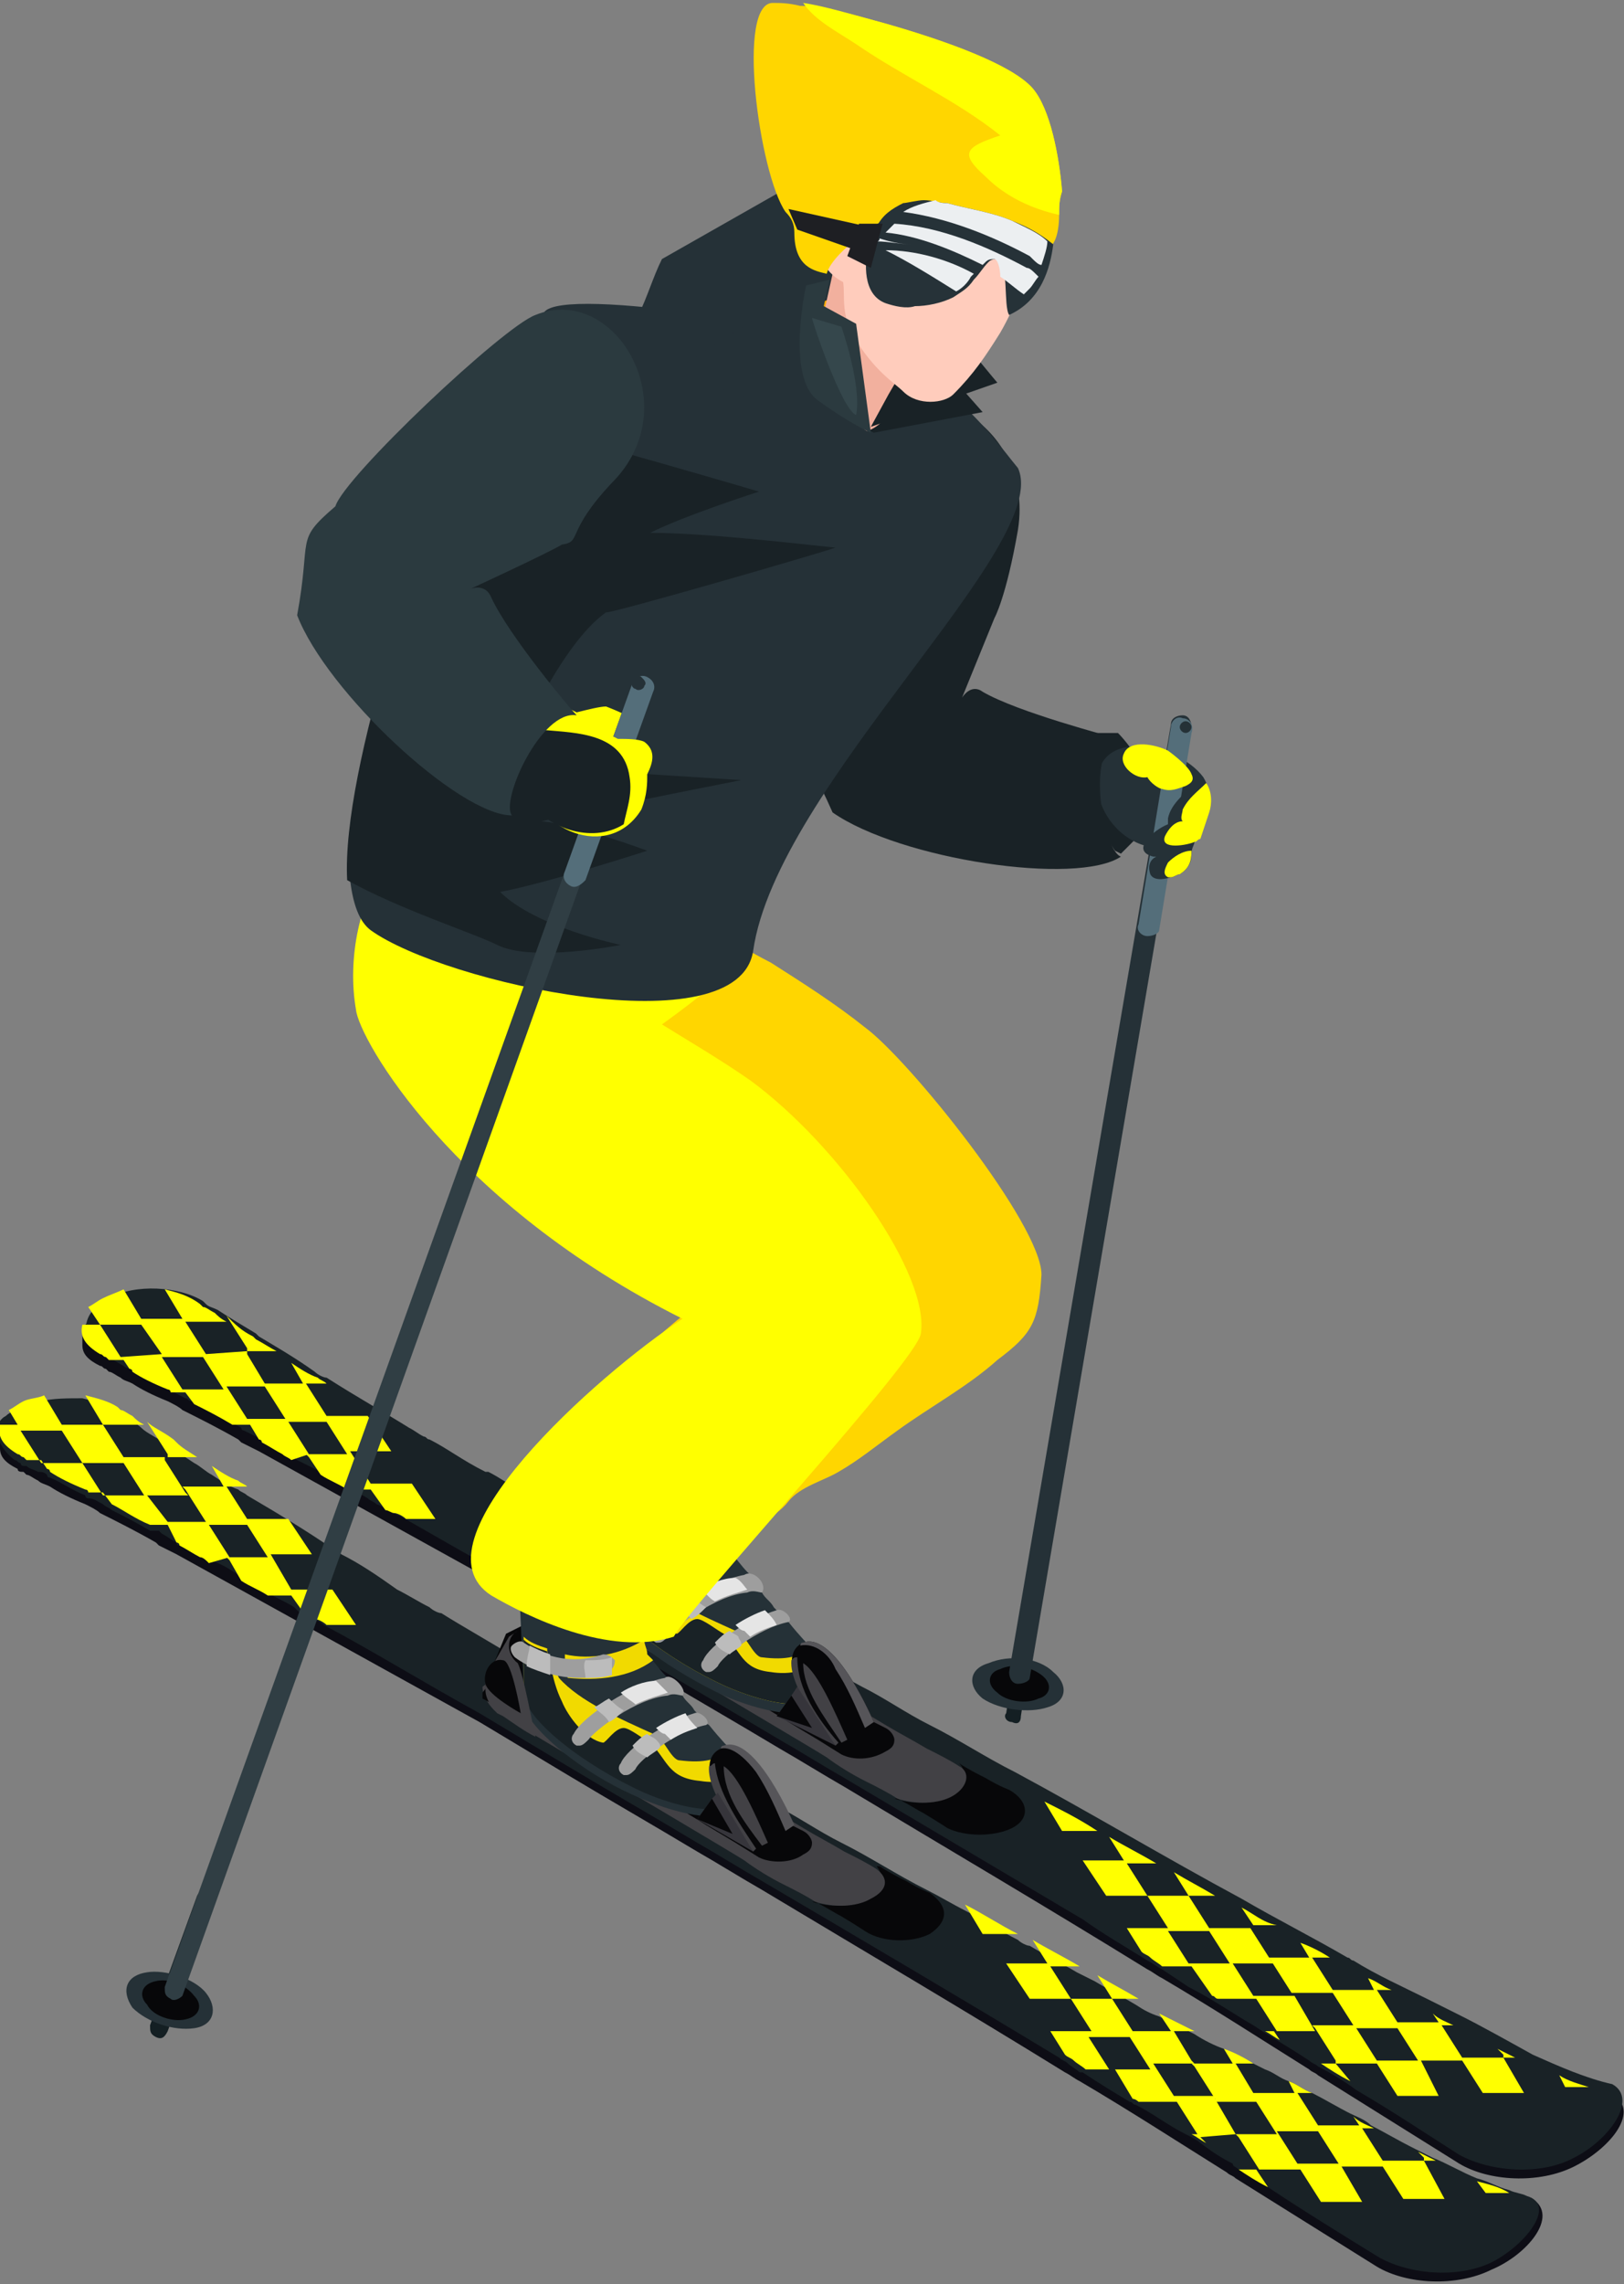 <?xml version="1.0" encoding="utf-8"?>
<!-- Generator: Adobe Illustrator 24.0.1, SVG Export Plug-In . SVG Version: 6.00 Build 0)  -->
<svg version="1.1" id="Layer_1" xmlns="http://www.w3.org/2000/svg" xmlns:xlink="http://www.w3.org/1999/xlink" x="0px" y="0px"
	 viewBox="0 0 55.2 77.6" style="enable-background:new 0 0 55.2 77.6;" xml:space="preserve">
<rect x="0" y="0" width="55.2" height="77.6" fill="#808080" stroke="none"/>
<style type="text/css">
	.st0{fill:#0D0D15;}
	.st1{fill:#F1DA00;}
	.st2{fill:#F2F2F2;}
	.st3{fill:#070709;}
	.st4{fill:#424145;}
	.st5{fill:#039BE5;}
	.st6{fill:#253137;}
	.st7{fill:#CA0101;}
	.st8{fill:#003366;}
	.st9{fill:#AA0000;}
	.st10{fill:#9E9E9E;}
	.st11{fill:#BCBCBC;}
	.st12{fill:#E5E5E5;}
	.st13{fill:#565559;}
	.st14{fill:#36353B;}
	.st15{fill:#075D99;}
	.st16{fill:#1A2428;}
	.st17{fill:#141F23;}
	.st18{fill:#546E7A;}
	.st19{fill:#474246;}
	.st20{fill:#E86934;}
	.st21{fill:#B50202;}
	.st22{fill:#DD5626;}
	.st23{fill:#F49E41;}
	.st24{fill:#F2B09E;}
	.st25{fill:#FFCCBC;}
	.st26{fill:#263238;}
	.st27{fill:#F2AF41;}
	.st28{fill:#303E44;}
	.st29{fill:#F78034;}
	.st30{fill:#1E1F23;}
	.st31{fill:#E0F7FA;}
	.st32{fill:#08181E;}
	.st33{fill:#192226;}
	.st34{fill:#830209;}
	.st35{fill:#2B3A3F;}
	.st36{fill:#CC3C2C;}
	.st37{fill:#FFAB00;}
	.st38{fill:#0F79B5;}
	.st39{fill:#E62727;}
	.st40{fill:#ECEFF1;}
	.st41{fill:#FFFF00;}
	.st42{fill:#FFD600;}
	.st43{fill:#35474C;}
	.st44{fill:#EF474E;}
	.st45{fill:#FFFDE7;}
	.st46{fill:#FF4D6A;}
	.st47{fill:#26A5BF;}
	.st48{fill:#2EBBCE;}
	.st49{fill:#D5011F;}
	.st50{fill:#C60026;}
	.st51{fill:#EF6C00;}
	.st52{fill:#FF525F;}
	.st53{fill:#B7E6E6;}
	.st54{fill:#CFE6DE;}
	.st55{fill:#212121;}
	.st56{fill:#F44056;}
	.st57{fill:#001133;}
	.st58{fill:#000C1E;}
	.st59{fill:#E64A19;}
	.st60{fill:url(#SVGID_1_);}
	.st61{fill:#001C49;}
	.st62{fill:#96BF43;}
	.st63{fill:#447534;}
	.st64{fill:#FFECB3;}
	.st65{fill:#3E2723;}
	.st66{fill:#4E342E;}
	.st67{fill:#9B076B;}
	.st68{fill:#BF399E;}
	.st69{fill:#E8E8E8;}
	.st70{fill:#008C8C;}
	.st71{fill:#AF1E7C;}
</style>
<g>
	<path class="st33" d="M38.6,25.7c-0.2-0.4-0.6-0.8-0.6-0.8l-0.8,0l-0.2,2.7l0.9,1.3l0.2,0.1l0.6-0.6L38.6,25.7z"/>
	<path class="st6" d="M37.3,26.7c0.1,1.7,2.3,3,3.5,1.3c0.4-0.6,0.4-1.1,0.1-1.6C40,25.2,37.2,24.7,37.3,26.7z"/>
	<g>
		<g>
			<path class="st17" d="M34.4,58.5c-0.2,0-0.3-0.2-0.2-0.3l0.7-4.6c0-0.2,0.2-0.3,0.3-0.2c0.2,0,0.3,0.2,0.2,0.3l-0.7,4.6
				C34.7,58.5,34.6,58.6,34.4,58.5z"/>
		</g>
		<g>
			<path class="st6" d="M35.8,56.8c0.5,0.4,0.5,1-0.2,1.2c-0.6,0.2-1.6,0.1-2.2-0.3c-0.5-0.4-0.5-1,0.2-1.2
				C34.3,56.2,35.3,56.3,35.8,56.8z"/>
			<g>
				<path class="st3" d="M35.4,56.9c0.4,0.3,0.3,0.7-0.1,0.8c-0.4,0.2-1.1,0.1-1.4-0.2c-0.4-0.3-0.3-0.7,0.1-0.8
					C34.4,56.5,35,56.6,35.4,56.9z"/>
			</g>
		</g>
		<g>
			<path class="st6" d="M34.6,57.2c-0.2,0-0.3-0.2-0.3-0.4l5.5-32.2c0-0.2,0.2-0.3,0.4-0.3c0.2,0,0.3,0.2,0.3,0.4L35,57
				C35,57.1,34.8,57.2,34.6,57.2z"/>
		</g>
		<g>
			<path class="st18" d="M39,31.8c-0.2,0-0.4-0.2-0.3-0.4l1.1-6.7c0-0.2,0.2-0.4,0.4-0.3c0.2,0,0.4,0.2,0.3,0.5l-1.1,6.7
				C39.4,31.7,39.2,31.8,39,31.8z"/>
		</g>
		<g>
			<path class="st6" d="M40.5,24.7c0,0.1-0.1,0.2-0.2,0.2c-0.1,0-0.2-0.1-0.2-0.2c0-0.1,0.1-0.2,0.2-0.2
				C40.4,24.5,40.5,24.6,40.5,24.7z"/>
		</g>
	</g>
	<path class="st41" d="M40.5,26.3c-0.1-0.3-0.8-0.8-0.8-0.8c-0.4-0.2-1.3-0.4-1.5,0.1C38,26,38.6,26.5,39,26.4
		c0.1,0.2,0.4,0.4,0.5,0.4c0.3,0.1,0.5,0,0.8-0.1C40.5,26.6,40.6,26.5,40.5,26.3z"/>
	<path class="st6" d="M40.1,29.7c-0.1,0-0.2,0.1-0.3,0.1c-0.3,0.1-0.6,0.1-0.7-0.1c-0.1-0.3,0-0.5,0.2-0.6c0,0-0.1,0-0.1,0
		c-0.8-0.2,0-0.9,0.5-1.1c0-0.1,0-0.1,0-0.2c0.1-0.5,0.6-0.9,1-1.2l0.1-0.2c0,0.1,0.1,0.1,0.1,0.2c0.2,0.3,0.2,0.7,0.1,1
		c-0.1,0.3-0.2,0.6-0.4,1c0,0.1-0.1,0.2-0.1,0.4c0,0,0,0,0,0C40.5,29.3,40.4,29.5,40.1,29.7z"/>
	<g>
		<path class="st41" d="M40.8,28.5c-0.1,0-0.1,0.1-0.2,0.1c-0.2,0.1-1.2,0.3-1-0.2c0.1-0.2,0.3-0.5,0.6-0.5c-0.1-0.1,0-0.3,0-0.4
			c0.2-0.4,0.5-0.6,0.8-0.9c0.2,0.3,0.2,0.7,0.1,1C41,27.9,40.9,28.2,40.8,28.5z"/>
		<path class="st41" d="M40.1,29.7c-0.1,0-0.2,0.1-0.3,0.1c0,0,0,0-0.1,0c-0.2-0.1-0.1-0.3,0-0.5c0.2-0.2,0.5-0.4,0.8-0.4
			C40.5,29.3,40.4,29.5,40.1,29.7z"/>
	</g>
	<path class="st33" d="M29.2,14.6c-0.7,1-1.6,7.4-1.6,7.4s-0.6,0.8-0.3,1.8c-0.4,1.8-0.1,1.3,1,3.8c2.3,1.6,8.3,2.5,9.8,1.5
		c-0.6-0.2-1.2-3.6-0.1-4c-0.3-0.1-3.4-0.9-4.6-1.6c-0.4-0.3-0.7,0.2-0.7,0.2c0,0,1.1-2.7,1.1-2.7s0.4-0.7,0.8-3
		C35.2,14.2,30.8,12.2,29.2,14.6z"/>
	<g>
		<g>
			<g>
				<path class="st0" d="M54.9,71.2c-0.2-0.2-1.3,0.1-1.5,0c-1.2-0.6-2.7-1.4-3.8-2c-1.2-0.7-2.5-1.3-3.7-2
					c-3.9-2.1-7.7-4.2-11.5-6.4c-1-0.5-1.9-1.1-2.9-1.6c-0.7-0.4-1.5-0.8-2.3-1.3c-1.5-0.9-3-1.7-4.5-2.5c-1.5-0.8-2.9-1.7-4.3-2.5
					c-1.4-0.8-2.7-1.6-4-2.3c-2.2-1.3-3.2-1.9-5.4-3.3c-0.9-0.5-1.6-1-2.3-1.4c0,0-0.1-0.1-0.1-0.1c-0.6-0.4-1-0.6-1.3-0.8
					c-0.2-0.1-0.3-0.2-0.4-0.2c-0.1-0.1-0.1-0.1-0.1-0.1c-0.8-0.5-2.3-0.6-3.2-0.1c-0.5,0.2-0.6,0.3-0.8,0.5c0,0.1,0,0.5,0,0.6
					c0,0.3,0.2,0.5,0.6,0.7c0.1,0,0.1,0.1,0.2,0.1c0,0,0,0,0.1,0.1c0.1,0,0.2,0.1,0.4,0.2c0.1,0.1,0.2,0.1,0.4,0.2
					c0.3,0.2,0.7,0.4,1.2,0.6c0.2,0.1,0.4,0.2,0.5,0.3c0.6,0.3,1.2,0.6,1.9,1c0,0,0.1,0.1,0.1,0.1c0.2,0.1,0.4,0.2,0.6,0.3
					c3.8,2.1,6.5,3.6,10.3,5.7c1,0.6,2,1.2,3,1.8c1.5,0.9,2.9,1.7,4.4,2.6c0.7,0.4,1.5,0.9,2.2,1.3c3.5,2.1,6.9,4.1,10.3,6.2
					c0.2,0.1,0.3,0.2,0.5,0.3c1.7,1,3.4,2.1,5,3.1c0.1,0.1,0.2,0.1,0.3,0.2c1.6,1,3.2,2,4.8,3c1,0.6,2.7,0.7,3.9,0.1
					C54.7,73,55.7,71.8,54.9,71.2z"/>
			</g>
			<g>
				<path class="st33" d="M53.5,73.3c-1.1,0.6-2.8,0.5-3.9-0.1c-1.1-0.7-2.3-1.5-3.5-2.2c-0.4-0.3-0.9-0.6-1.3-0.8
					c-0.1-0.1-0.2-0.1-0.3-0.2c-0.6-0.4-1.3-0.8-1.9-1.2c-0.7-0.4-1.4-0.9-2.2-1.3c-0.3-0.2-0.6-0.4-0.9-0.6
					c-0.2-0.1-0.3-0.2-0.5-0.3c-0.8-0.5-1.5-0.9-2.2-1.4c-2.7-1.6-5.4-3.2-8.1-4.8c-0.7-0.4-1.5-0.9-2.2-1.3
					c-1.5-0.9-2.9-1.7-4.4-2.6c-1-0.6-2-1.2-3-1.8c-1.2-0.7-2.3-1.4-3.4-2c-0.7-0.4-1.4-0.8-2.1-1.2c-0.3-0.1-0.5-0.3-0.8-0.4h0
					c-0.1-0.1-0.2-0.1-0.3-0.2c-0.5-0.3-1.1-0.6-1.6-0.9c-0.4-0.2-0.8-0.4-1.2-0.6c0,0-0.1,0-0.1-0.1c-0.2-0.1-0.5-0.3-0.7-0.4
					c-0.2-0.1-0.4-0.2-0.6-0.3c0,0-0.1,0-0.1-0.1c-0.6-0.3-1.2-0.7-1.7-0.9c-0.1,0-0.1-0.1-0.2-0.1c-0.2-0.1-0.4-0.2-0.5-0.3
					c-0.5-0.2-0.9-0.5-1.2-0.6c-0.1-0.1-0.3-0.1-0.4-0.2c-0.2-0.1-0.3-0.2-0.4-0.2c-0.1-0.1-0.1-0.1-0.1-0.1c-0.1,0-0.1-0.1-0.2-0.1
					c-0.8-0.5-0.8-1.4,0.2-1.9c0.9-0.5,2.4-0.4,3.2,0.1c0,0,0,0,0.1,0.1c0.1,0.1,0.2,0.1,0.4,0.2c0.3,0.2,0.8,0.5,1.3,0.8
					c0,0,0.1,0.1,0.1,0.1c0.5,0.3,1.2,0.7,1.9,1.2c0.1,0.1,0.3,0.2,0.4,0.2c1.1,0.7,2,1.2,2.8,1.7c0.2,0.1,0.3,0.2,0.5,0.3
					c0.1,0,0.1,0.1,0.2,0.1c0,0,0,0,0,0c0.6,0.3,1.1,0.7,1.9,1.1c0,0,0,0,0.1,0c0.4,0.2,0.8,0.5,1.2,0.7c0.1,0,0.2,0.1,0.2,0.1
					c0.6,0.4,1.2,0.7,1.9,1.1c0.2,0.1,0.4,0.3,0.6,0.4c1.4,0.8,2.8,1.6,4.3,2.5c1.5,0.8,3,1.7,4.5,2.5c0.8,0.4,1.5,0.9,2.3,1.3
					c1,0.5,1.9,1.1,2.9,1.6c2.6,1.4,5.1,2.9,7.7,4.3c1.2,0.7,2.4,1.3,3.6,2c0.1,0,0.1,0.1,0.2,0.1c0.8,0.5,1.7,0.9,2.5,1.3
					c0.4,0.2,0.8,0.4,1.2,0.6c0.6,0.3,1.5,0.8,2.4,1.3c0.9,0.4,1.8,0.8,2.7,1C55.7,71.3,54.7,72.7,53.5,73.3z"/>
			</g>
			<path class="st3" d="M34.4,62.1c-0.6,0.3-1.6,0.3-2.2,0c0,0-0.3-0.2-0.8-0.5c-0.2-0.1-0.5-0.3-0.9-0.5c0,0-0.1,0-0.1,0
				c0.6,0.2,1.4,0.2,1.9-0.1c0.5-0.3,0.6-0.8,0.3-1.1c0,0,0,0,0,0c0.3,0.2,0.7,0.4,0.9,0.5c0.5,0.3,0.8,0.4,0.8,0.4c0,0,0,0,0,0
				C35,61.2,35,61.8,34.4,62.1z"/>
			<path class="st4" d="M32.4,61c-0.5,0.3-1.3,0.3-1.9,0.1c-0.3-0.2-0.7-0.4-1.1-0.6c-0.4-0.2-0.9-0.5-1.3-0.8
				c-0.3-0.2-4.2-2.5-7.2-4.3c-0.4-0.2-0.8-0.5-1.1-0.7l-0.2-0.1c-0.2-0.2-0.4-0.5-0.4-0.8c0.4-0.3,0.7-0.5,1.1-0.8
				c0,0,0.1-0.1,0.1-0.1c0,0,0.1,0,0.1,0.1c0.5,0.3,1,0.6,1.5,0.9c0.5,0.3,1.1,0.6,1.6,0.9c0.6,0.3,1.1,0.6,1.7,1
				c0.6,0.3,1.1,0.6,1.7,1c0.6,0.3,1.1,0.6,1.6,0.9c0.5,0.3,1,0.6,1.5,0.9c0.5,0.3,0.9,0.5,1.4,0.8c0.4,0.2,0.8,0.4,1.1,0.6
				C33,60.2,32.9,60.7,32.4,61z"/>
			<path class="st3" d="M19.9,52l-0.7,1.7c0,0,0,0.1,0,0.1l0.8-0.7l1.1-1.7C21.2,51.3,19.9,52,19.9,52z"/>
			<path class="st3" d="M20.7,53.4c-0.1-0.1-0.1-1.2-0.2-1.2l-1.3,1.7c0,0.1,0,0.1,0,0.2c0.2,0.1,0.5,0.3,0.8,0.4l1.2-0.7
				C21.1,53.6,20.9,53.5,20.7,53.4z"/>
			<path class="st3" d="M27,58.6l-0.1-0.1l-1.6-0.9l-1.7-1l-1.7-1l-1.6-0.9c0,0,0,0,0,0l1.2-0.7c0,0,0,0,0,0l1.6,0.9l1.7,1l1.7,1
				l1.6,0.9l0.1,0.1L27,58.6z"/>
			<path class="st3" d="M28.6,59.6C28.6,59.6,28.5,59.6,28.6,59.6l-0.8-0.5l-1-0.6c-0.3-0.2-0.5-0.3-0.8-0.5l1.4-0.8
				c0.3,0.2,0.6,0.3,0.9,0.5l1,0.6l0.8,0.4c0,0,0,0,0,0c0,0,0,0,0,0c0.2,0.1,0.3,0.3,0.3,0.4c0,0.2-0.1,0.3-0.3,0.4
				C29.6,59.8,29,59.8,28.6,59.6z"/>
			<path class="st6" d="M24.6,57.6c2.1,0.9,3.8,0.8,3.6-0.3c0-0.2-0.3-0.6-0.5-0.9c-0.1-0.1-0.1-0.1-0.2-0.2h0
				c-0.2-0.2-0.4-0.4-0.6-0.5c0,0,0,0,0,0c-0.8-0.6-1.6-1-2.5-0.7c-1.5,0.6-3.3-2.4-3.8-1.3c0,0-0.1,0.7,0.1,1
				C21.2,55.6,22.9,56.8,24.6,57.6z"/>
			<path class="st6" d="M24.7,57.3c-2.1-0.9-4.2-2.6-4.1-3.4c0,0,0,0,0,0c0,0,0,0,0,0c0-0.2-0.2-4.4-0.2-4.5c0,0,2.2-0.4,4-0.7
				c0.2,1,0,2.6,0.4,4c0.2,0.2,0.4,0.5,0.6,0.7c0.2,0.2,0.4,0.4,0.5,0.7c0.1,0.2,0.3,0.3,0.4,0.5c0.2,0.2,0.3,0.4,0.5,0.5
				c0.4,0.5,0.7,0.8,0.8,0.9v0c0.1,0,0.1,0.1,0.2,0.2c0.2,0.3,0.5,0.7,0.5,0.9C28.4,58.1,26.8,58.2,24.7,57.3z"/>
			<path class="st1" d="M22.4,53.3c0.1,0.1,0.2,0.2,0.3,0.3c0.8,0,1.6-0.2,2.2-0.6c-0.1-0.1-0.1-0.1-0.2-0.2c0-0.2-0.1-0.3-0.1-0.5
				c-0.8,0.4-1.7,0.6-2.6,0.5C22.1,52.9,22.2,53.1,22.4,53.3z"/>
			<path class="st1" d="M24.7,57.3c-2-0.9-4.1-2.5-4.1-3.4c0,0,0,0,0-0.1c0,0,0,0,0,0c0,0,0,0,0,0c0,0,0-0.3,0-0.6
				c0-0.3,0-0.7,0-1.1c0.2,0.2,0.5,0.3,0.8,0.4c0,0.1,0,0.2,0.1,0.4c0.1,0.2,0.2,0.4,0.3,0.6c0.7,0.8,2.1,1.4,3.2,1.9
				c0.3,0,0.6,0.9,0.9,0.9c0.8,0.1,1.3,0,1.8-0.4c0,0,0,0,0,0v0c0.1,0,0.1,0.1,0.2,0.2c0.1,0.1,0.1,0.2,0.2,0.2
				c0.2,0.2,0.3,0.5,0.3,0.6C28.4,58.1,26.8,58.2,24.7,57.3z"/>
			<path class="st33" d="M24.7,57.3c-2-0.9-4.1-2.5-4.1-3.4c0,0,0,0,0-0.1c0,0,0,0,0,0c0,0,0,0,0,0c0,0-0.1-0.3-0.1-0.6
				c0-0.3,0-0.8,0-1.2c0.2,0.2,0.6,0.3,0.8,0.4c0,0.1,0,0.3,0,0.4c0.1,0.5,0.2,0.9,0.3,1.3c0.2,0.5,0.8,1.3,1.4,1.4
				c0.1,0,0.4-0.5,0.7-0.5c0.2,0,0.7,0.4,0.9,0.5c0.6,0.6,0.6,1.2,1.6,1.3c0.6,0.1,1.4,0,1.6-0.6c0.2,0.2,0.3,0.5,0.3,0.6
				C28.4,58.1,26.8,58.2,24.7,57.3z"/>
			<g>
				<path class="st10" d="M25.9,54.1c-0.1,0-0.3-0.1-0.5,0c-1.1,0.1-2.5,1.2-2.7,1.5c-0.1,0.1-0.2,0.2-0.3,0.2c0,0-0.1,0-0.1,0
					c-0.2-0.1-0.2-0.3-0.1-0.4c0.3-0.6,2-1.7,3.1-1.9C25.6,53.3,26.1,53.8,25.9,54.1z"/>
			</g>
			<g>
				<path class="st11" d="M23.5,55c0.2-0.1,0.3-0.2,0.5-0.4c-0.2-0.1-0.4-0.3-0.5-0.4c-0.2,0.1-0.3,0.2-0.5,0.3
					C23.2,54.6,23.3,54.8,23.5,55z"/>
				<path class="st12" d="M25,53.6C25,53.6,25,53.5,25,53.6c-0.4,0-0.9,0.2-1.2,0.4c0.2,0.1,0.3,0.3,0.5,0.4
					c0.4-0.2,0.8-0.3,1.1-0.4c0,0,0,0,0,0C25.3,53.9,25.2,53.7,25,53.6z"/>
			</g>
			<g>
				<path class="st10" d="M26.8,55.1c-1,0.2-2.3,1.2-2.4,1.5c-0.1,0.1-0.2,0.2-0.3,0.2c0,0-0.1,0-0.1,0c-0.2-0.1-0.2-0.3-0.1-0.4
					c0.2-0.5,1.5-1.4,2.5-1.7C26.6,54.6,27,55,26.8,55.1z"/>
			</g>
			<g>
				<path class="st12" d="M26,54.7c-0.3,0.1-0.7,0.3-1,0.5c0.1,0.1,0.2,0.2,0.3,0.2c0.1,0.1,0.1,0.1,0.2,0.2
					c0.3-0.2,0.6-0.3,0.9-0.4C26.3,55,26.2,54.9,26,54.7z"/>
				<path class="st11" d="M25.1,55.6c-0.1-0.1-0.2-0.1-0.3-0.2c-0.2,0.1-0.3,0.2-0.5,0.4c0.1,0.2,0.3,0.3,0.5,0.4
					c0.1-0.1,0.3-0.2,0.4-0.3C25.2,55.7,25.1,55.7,25.1,55.6z"/>
			</g>
			<path class="st3" d="M28.4,59.3l1.3-0.8c0,0-1.3-3.1-2.4-2.7C26,56.4,28.4,59.3,28.4,59.3z"/>
			<path class="st13" d="M28.4,56.7c0.4,0.6,0.7,1.3,1,2l0.3-0.2c0,0-1.3-3.1-2.4-2.7c-0.1,0-0.1,0.1-0.1,0.1
				C27.7,55.8,28.2,56.2,28.4,56.7z"/>
			<path class="st4" d="M27.1,56.3c-0.1,0-0.1,0-0.2,0.1c0,0,0,0,0,0c-0.1,1,1.5,2.9,1.5,2.9l0.1-0.1C27.8,58.4,27.1,57.4,27.1,56.3
				z"/>
			<path class="st4" d="M28.6,59.2l0.2-0.1c-0.4-0.9-1-2.3-1.5-2.6C27.3,57.4,28,58.3,28.6,59.2z"/>
			<polygon class="st14" points="28.4,59.3 26.4,58.3 26.4,58.3 26.9,57.6 27.1,57.3 			"/>
			<polygon class="st3" points="27.6,58.7 26.4,58.3 26.9,57.6 			"/>
			<path class="st4" d="M20.9,55.4c-0.4-0.2-0.8-0.5-1.1-0.7l-0.2-0.1c-0.2-0.2-0.4-0.5-0.4-0.8c0-0.1,0-0.3,0-0.4l0.8-1.4l0.3-0.2
				c-0.4,0.2-0.4,0.8,0,1.1c0,0,0,0,0,0C20.5,53.4,20.9,55.1,20.9,55.4z"/>
			<path class="st3" d="M20.5,54.7c0,0-1.1-0.6-1.2-1c-0.1-0.4,0.2-0.9,0.6-0.8C20.2,52.9,20.5,54.7,20.5,54.7z"/>
		</g>
		<g>
			<path class="st10" d="M23.6,53.3c-0.1,0-0.3-0.1-0.3-0.2c0-0.2,0.1-0.3,0.2-0.4c0.6-0.1,0.8-0.3,1-0.3c0,0,0.1,0,0.1,0
				c0.2-0.1,0.2,0,0.3,0.2c0.1,0.2,0.1,0.3,0,0.4l0,0C24.7,53,24.4,53.2,23.6,53.3C23.7,53.3,23.7,53.3,23.6,53.3z"/>
		</g>
		<g>
			<path class="st11" d="M24.6,52.3C24.6,52.4,24.6,52.4,24.6,52.3c-0.2,0.1-0.4,0.2-0.9,0.3c0,0.2,0.1,0.4,0.1,0.6
				c0.4-0.1,0.7-0.2,0.9-0.3C24.7,52.8,24.6,52.6,24.6,52.3z"/>
		</g>
	</g>
	<g>
		<g>
			<path class="st0" d="M52.1,74.7c-0.2-0.2-1.3,0.1-1.5,0c-1.2-0.6-2.7-1.4-3.8-2c-1.2-0.7-2.5-1.3-3.7-2
				c-3.9-2.1-7.7-4.2-11.5-6.4c-1-0.5-1.9-1.1-2.9-1.6c-0.8-0.4-1.5-0.8-2.3-1.3c-1.5-0.8-3-1.7-4.5-2.5c-1.5-0.8-2.9-1.7-4.3-2.5
				c-1.4-0.8-2.7-1.6-4-2.3c-2.2-1.3-3.2-1.9-5.4-3.3c-0.9-0.5-1.6-1-2.3-1.4c0,0-0.1-0.1-0.1-0.1c-0.6-0.4-1-0.6-1.3-0.8
				c-0.2-0.1-0.3-0.2-0.4-0.2C4,48.2,4,48.2,4,48.2c-0.8-0.5-2.3-0.6-3.2-0.1c-0.5,0.2-0.6,0.3-0.8,0.5c0,0.1,0,0.5,0,0.6
				c0,0.3,0.2,0.5,0.6,0.7C0.6,50,0.7,50,0.8,50c0,0,0,0,0.1,0.1c0.1,0,0.2,0.1,0.4,0.2c0.1,0.1,0.2,0.1,0.4,0.2
				c0.3,0.2,0.7,0.4,1.2,0.6c0.2,0.1,0.4,0.2,0.5,0.3c0.6,0.3,1.2,0.6,1.9,1c0,0,0.1,0.1,0.1,0.1c0.2,0.1,0.4,0.2,0.6,0.3
				c3.8,2.1,6.5,3.6,10.3,5.7c1,0.6,2,1.2,3,1.8c1.5,0.9,2.9,1.7,4.4,2.6c0.7,0.4,1.5,0.9,2.2,1.3c3.5,2.1,6.9,4.1,10.3,6.2
				c0.2,0.1,0.3,0.2,0.5,0.3c1.7,1,3.4,2.1,5,3.1c0.1,0.1,0.2,0.1,0.3,0.2c1.6,1,3.2,2,4.8,3c1,0.6,2.7,0.7,3.9,0.1
				C51.9,76.6,53,75.3,52.1,74.7z"/>
		</g>
		<g>
			<path class="st33" d="M50.8,76.8c-1.1,0.6-2.8,0.5-3.9-0.1c-1.3-0.8-2.6-1.6-3.8-2.4c-0.3-0.2-0.6-0.4-1-0.6c0,0,0,0,0,0
				c-0.1-0.1-0.2-0.1-0.2-0.2c-0.4-0.2-0.7-0.4-1.1-0.7c-0.1-0.1-0.3-0.2-0.5-0.3c-0.6-0.3-1.1-0.7-1.7-1c-0.1,0-0.1-0.1-0.2-0.1
				c-0.5-0.3-1-0.6-1.6-1c0,0,0,0-0.1,0c-0.1-0.1-0.3-0.2-0.4-0.3C36.2,70,36.1,70,36,69.9c-3.3-2-6.7-4-10.1-6
				c-0.7-0.4-1.5-0.9-2.2-1.3c-1.5-0.9-2.9-1.7-4.4-2.6c-1-0.6-2-1.2-3-1.8c-2-1.1-3.6-2.1-5.3-3c-0.1-0.1-0.3-0.2-0.4-0.2
				c-0.1,0-0.2-0.1-0.3-0.1L10,54.6h0c-0.3-0.2-0.6-0.3-0.9-0.5c-0.3-0.2-0.6-0.3-0.9-0.5c0,0-0.1,0-0.1-0.1c-0.3-0.2-0.6-0.4-1-0.5
				C7,53,6.9,52.9,6.8,52.9c-0.2-0.1-0.5-0.3-0.7-0.4c0,0-0.1,0-0.1-0.1c-0.2-0.1-0.3-0.2-0.5-0.3c0,0-0.1-0.1-0.1-0.1
				C5.3,52,5.2,52,5.1,52c-0.5-0.3-0.9-0.5-1.3-0.7c-0.1-0.1-0.2-0.1-0.3-0.2C3.3,51,3.2,50.9,3,50.9c0,0-0.1,0-0.1-0.1
				c-0.5-0.2-0.9-0.5-1.2-0.6c0,0-0.1,0-0.1-0.1C1.5,50,1.4,50,1.3,50c-0.2-0.1-0.3-0.1-0.4-0.2c0,0,0,0-0.1,0
				c-0.1,0-0.1-0.1-0.1-0.1c-0.1,0-0.1-0.1-0.2-0.1c-0.4-0.3-0.6-0.7-0.6-1c0-0.2,0.1-0.4,0.3-0.5c0.1-0.1,0.3-0.2,0.5-0.3
				c0.2-0.1,0.4-0.2,0.7-0.2c0.4-0.1,0.9-0.1,1.4-0.1c0.4,0.1,0.8,0.2,1.1,0.4c0,0,0,0,0.1,0.1c0.1,0.1,0.2,0.1,0.4,0.2
				c0.1,0.1,0.3,0.2,0.4,0.3h0l0,0c0.2,0.2,0.5,0.3,0.9,0.6c0,0,0.1,0.1,0.1,0.1c0.2,0.1,0.5,0.3,0.8,0.5c0.2,0.1,0.4,0.3,0.6,0.4
				c0.3,0.2,0.6,0.4,0.9,0.5c0.1,0.1,0.2,0.1,0.3,0.2c1.2,0.7,2,1.2,2.9,1.8c0.1,0.1,0.2,0.1,0.3,0.2c0,0,0,0,0,0
				c0.6,0.3,1.2,0.7,1.9,1.2c0.4,0.2,0.7,0.4,1.1,0.6c0.1,0.1,0.3,0.2,0.4,0.2c0.8,0.5,1.7,1,2.5,1.5c1.4,0.8,2.8,1.6,4.3,2.5
				c1.5,0.8,3,1.7,4.5,2.5c0.8,0.4,1.5,0.9,2.3,1.3c1,0.5,1.9,1.1,2.9,1.6c0.4,0.2,0.9,0.5,1.3,0.7c0.6,0.3,1.2,0.7,1.8,1
				c0.1,0.1,0.3,0.2,0.4,0.2c0.5,0.3,1.1,0.6,1.6,0.9c0.2,0.1,0.4,0.2,0.6,0.3c0.5,0.3,0.9,0.5,1.4,0.8c0.3,0.2,0.5,0.3,0.8,0.4
				c0.4,0.2,0.8,0.4,1.2,0.6c0.3,0.2,0.7,0.4,1,0.5c0.3,0.2,0.7,0.4,1,0.5l0.4,0.2c0.3,0.1,0.5,0.3,0.8,0.4c0.3,0.1,0.5,0.3,0.8,0.4
				c0.4,0.2,0.9,0.5,1.3,0.7c0.2,0.1,0.5,0.2,0.7,0.4l0,0c0.4,0.2,0.9,0.5,1.5,0.8c0.2,0.1,0.4,0.2,0.6,0.3c0.5,0.2,1,0.5,1.5,0.7
				c0.4,0.1,0.7,0.3,1.1,0.4c0.2,0.1,0.4,0.1,0.6,0.2C52.9,74.9,51.9,76.2,50.8,76.8z"/>
		</g>
		<path class="st3" d="M31.6,65.7C31,66,30,66,29.4,65.6c0,0-0.3-0.2-0.8-0.5c-0.2-0.1-0.5-0.3-0.9-0.5c0,0,0,0-0.1,0
			c0.6,0.2,1.4,0.2,1.9-0.1c0.5-0.3,0.6-0.7,0.3-1.1c0,0,0,0,0.1,0c0.3,0.2,0.7,0.4,0.9,0.5c0.5,0.3,0.8,0.4,0.8,0.4c0,0,0,0,0,0
			C32.3,64.8,32.2,65.3,31.6,65.7z"/>
		<path class="st4" d="M29.6,64.5c-0.5,0.3-1.3,0.3-1.9,0.1c-0.3-0.2-0.7-0.4-1.1-0.6c-0.4-0.2-0.9-0.5-1.3-0.8
			c-0.3-0.2-4.2-2.5-7.2-4.3c-0.4-0.2-0.8-0.5-1.1-0.7l-0.2-0.1c-0.2-0.2-0.4-0.5-0.4-0.8c0.4-0.3,0.7-0.5,1.1-0.8
			c0,0,0.1-0.1,0.1-0.1c0,0,0.1,0,0.1,0.1c0.5,0.3,1,0.6,1.5,0.9c0.5,0.3,1.1,0.6,1.6,0.9c0.6,0.3,1.1,0.6,1.7,1
			c0.6,0.3,1.1,0.6,1.7,1c0.6,0.3,1.1,0.6,1.6,0.9c0.5,0.3,1,0.6,1.5,0.9c0.5,0.3,0.9,0.5,1.4,0.8c0.4,0.2,0.8,0.4,1.1,0.6
			C30.2,63.8,30.2,64.2,29.6,64.5z"/>
		<path class="st3" d="M17.2,55.5l-0.7,1.7c0,0,0,0.1,0,0.1l0.8-0.7l1.1-1.7C18.4,54.9,17.2,55.5,17.2,55.5z"/>
		<path class="st3" d="M17.9,57c-0.1-0.1-0.1-1.2-0.2-1.2l-1.3,1.7c0,0.1,0,0.1,0,0.2c0.2,0.1,0.5,0.3,0.8,0.4l1.2-0.7
			C18.3,57.2,18.1,57.1,17.9,57z"/>
		<path class="st3" d="M24.3,62.1L24.2,62l-1.6-0.9l-1.7-1l-1.7-1l-1.6-0.9c0,0,0,0,0,0l1.2-0.7c0,0,0,0,0,0l1.6,0.9l1.7,1l1.7,1
			l1.6,0.9l0.1,0.1L24.3,62.1z"/>
		<path class="st3" d="M25.8,63.1C25.8,63.1,25.8,63.1,25.8,63.1L25,62.6L24,62c-0.3-0.2-0.5-0.3-0.8-0.5l1.4-0.8
			c0.3,0.2,0.6,0.3,0.9,0.5l1,0.6l0.8,0.4c0,0,0,0,0,0c0,0,0,0,0,0c0.2,0.1,0.3,0.3,0.3,0.4c0,0.2-0.1,0.3-0.3,0.4
			C26.9,63.3,26.2,63.3,25.8,63.1z"/>
		<path class="st6" d="M21.8,61.1c2.1,0.9,3.8,0.8,3.6-0.3c0-0.2-0.3-0.6-0.5-0.9c-0.1-0.1-0.1-0.1-0.2-0.2l0,0
			c-0.2-0.2-0.4-0.4-0.6-0.5c0,0,0,0,0,0c-0.8-0.6-1.6-1-2.5-0.7c-1.5,0.6-3.3-2.4-3.8-1.3c0,0-0.1,0.7,0.1,1
			C18.4,59.1,20.1,60.4,21.8,61.1z"/>
		<path class="st6" d="M21.9,60.8c-2.1-0.9-4.2-2.6-4.1-3.4c0,0,0,0,0,0c0,0,0,0,0,0c0-0.2-0.2-4.4-0.2-4.5c0,0,2.2-0.4,4-0.7
			c0.2,1,0,2.6,0.4,4c0.2,0.2,0.4,0.5,0.6,0.7c0.2,0.2,0.4,0.4,0.6,0.7c0.1,0.2,0.3,0.3,0.4,0.5c0.2,0.2,0.3,0.4,0.5,0.5
			c0.4,0.5,0.7,0.8,0.8,0.9v0c0.1,0,0.1,0.1,0.2,0.2c0.2,0.3,0.5,0.7,0.5,0.9C25.6,61.6,24,61.8,21.9,60.8z"/>
		<path class="st1" d="M22.2,56.4c-0.1-0.1-0.1-0.1-0.2-0.2c0-0.2-0.1-0.3-0.1-0.5c-0.8,0.5-1.8,0.7-2.7,0.5c0,0.3,0,0.6,0.1,0.8
			C20.3,57.1,21.4,57,22.2,56.4z"/>
		<path class="st1" d="M21.9,60.8c-2-0.9-4.1-2.5-4.1-3.4c0,0,0,0,0-0.1c0,0,0,0,0,0c0,0,0,0,0,0c0,0,0-0.3,0-0.6c0-0.3,0-0.7,0-1.1
			c0.2,0.2,0.5,0.3,0.8,0.4c0,0.1,0,0.2,0.1,0.4c0.1,0.2,0.2,0.4,0.3,0.6c0.7,0.8,2.1,1.4,3.2,1.9c0.3,0,0.6,0.9,0.9,0.9
			c0.8,0.1,1.3,0,1.8-0.4c0,0,0,0,0,0v0c0.1,0,0.1,0.1,0.2,0.2c0.1,0.1,0.1,0.2,0.2,0.2c0.2,0.2,0.3,0.5,0.3,0.6
			C25.6,61.6,24,61.8,21.9,60.8z"/>
		<path class="st33" d="M21.9,60.9c-2-0.9-4.1-2.5-4.1-3.4c0,0,0,0,0-0.1c0,0,0,0,0,0c0,0,0,0,0,0c0,0,0-0.3,0-0.6
			c0-0.3,0-0.7,0-1.1c0.2,0.2,0.5,0.3,0.8,0.4c0,0.1,0,0.3,0.1,0.4c0.1,0.5,0.2,0.9,0.4,1.3c0.2,0.5,0.8,1.3,1.4,1.4
			c0.1,0,0.4-0.5,0.7-0.5c0.2,0,0.7,0.4,0.9,0.5c0.6,0.6,0.6,1.2,1.7,1.3c0.6,0.1,1.4,0,1.6-0.6c0.2,0.2,0.3,0.5,0.3,0.6
			C25.6,61.6,24,61.8,21.9,60.9z"/>
		<g>
			<path class="st10" d="M23.2,57.6c-0.1,0-0.3-0.1-0.5,0c-1.1,0.1-2.5,1.2-2.7,1.5c-0.1,0.1-0.2,0.2-0.3,0.2c0,0-0.1,0-0.1,0
				c-0.2-0.1-0.2-0.3-0.1-0.4c0.3-0.6,2-1.7,3.1-1.9C22.8,56.8,23.4,57.4,23.2,57.6z"/>
		</g>
		<g>
			<path class="st10" d="M19.7,57c-1,0-1.8-0.4-2.2-0.7c-0.1-0.1-0.2-0.3-0.1-0.4c0.1-0.1,0.3-0.2,0.4-0.1c0.6,0.4,1.5,0.8,2.7,0.4
				c0.2,0,0.3,0.1,0.4,0.2c0,0.2-0.1,0.3-0.2,0.4C20.4,57,20.1,57,19.7,57z"/>
		</g>
		<g>
			<path class="st11" d="M20.7,58.5c0.2-0.1,0.3-0.2,0.5-0.4c-0.2-0.1-0.4-0.3-0.5-0.4c-0.2,0.1-0.3,0.2-0.5,0.3
				C20.4,58.2,20.6,58.3,20.7,58.5z"/>
			<path class="st12" d="M22.3,57.1C22.2,57.1,22.2,57.1,22.3,57.1c-0.4,0-0.9,0.2-1.2,0.4c0.2,0.2,0.4,0.3,0.5,0.4
				c0.4-0.2,0.8-0.3,1.1-0.4c0,0,0,0,0,0C22.6,57.4,22.4,57.2,22.3,57.1z"/>
		</g>
		<g>
			<path class="st10" d="M24,58.6c-1,0.2-2.3,1.2-2.4,1.5c-0.1,0.1-0.2,0.2-0.3,0.2c0,0-0.1,0-0.1,0C21,60.2,21,60,21.1,59.9
				c0.2-0.5,1.5-1.4,2.5-1.7C23.8,58.1,24.2,58.5,24,58.6z"/>
		</g>
		<g>
			<path class="st12" d="M23.3,58.2c-0.3,0.1-0.7,0.3-1,0.5c0.1,0.1,0.2,0.2,0.3,0.2c0.1,0.1,0.1,0.1,0.2,0.2
				c0.3-0.2,0.6-0.3,0.9-0.4C23.6,58.6,23.4,58.4,23.3,58.2z"/>
			<path class="st11" d="M22.3,59.1c-0.1-0.1-0.2-0.1-0.3-0.2c-0.2,0.1-0.3,0.2-0.5,0.4c0.1,0.2,0.3,0.3,0.5,0.4
				c0.1-0.1,0.3-0.2,0.4-0.3C22.5,59.3,22.4,59.2,22.3,59.1z"/>
		</g>
		<g>
			<path class="st11" d="M17.9,56.6c0.2,0.1,0.5,0.2,0.8,0.3c0-0.2,0-0.4,0-0.7c-0.3-0.1-0.5-0.2-0.7-0.3
				C18,56.1,17.9,56.3,17.9,56.6z"/>
			<path class="st11" d="M19.9,57c0.3,0,0.6,0,0.9-0.1c0-0.1,0-0.3,0-0.4c0,0,0-0.1,0-0.1c0,0,0-0.1,0-0.1c0,0,0,0,0,0
				c-0.3,0.1-0.6,0.1-0.9,0.1C19.8,56.6,19.9,56.8,19.9,57z"/>
		</g>
		<path class="st3" d="M25.6,62.9l1.3-0.8c0,0-1.3-3.1-2.4-2.7C23.2,60,25.6,62.9,25.6,62.9z"/>
		<path class="st13" d="M25.7,60.2c0.4,0.6,0.7,1.3,1,2l0.3-0.2c0,0-1.3-3.1-2.4-2.7c-0.1,0-0.1,0.1-0.1,0.1
			C24.9,59.3,25.4,59.8,25.7,60.2z"/>
		<path class="st4" d="M24.3,59.9c-0.1,0-0.1,0.1-0.2,0.1c0,0,0,0,0,0c-0.1,1,1.5,2.9,1.5,2.9l0.1-0.1
			C25.1,61.9,24.4,60.9,24.3,59.9z"/>
		<path class="st4" d="M25.9,62.7l0.2-0.1c-0.4-0.9-1-2.3-1.5-2.6C24.6,61,25.3,61.9,25.9,62.7z"/>
		<polygon class="st14" points="25.6,62.9 23.7,61.8 23.7,61.8 24.2,61.1 24.4,60.9 		"/>
		<polygon class="st3" points="24.9,62.3 23.7,61.8 24.2,61.1 		"/>
		<path class="st4" d="M18.2,59c-0.4-0.2-0.8-0.5-1.1-0.7l-0.2-0.1c-0.2-0.2-0.4-0.5-0.4-0.8c0-0.1,0-0.3,0-0.4l0.8-1.4l0.3-0.2
			c-0.4,0.2-0.4,0.8,0,1.1c0,0,0,0,0,0C17.8,56.9,18.1,58.6,18.2,59z"/>
		<path class="st3" d="M17.7,58.2c0,0-1.1-0.6-1.2-1c-0.1-0.4,0.2-0.9,0.6-0.8C17.4,56.4,17.7,58.2,17.7,58.2z"/>
	</g>
	<path class="st42" d="M23.9,31.6c-0.6-0.2-4.4,1.8-4.7,2c-2.2,4.1,6.8,9,6.8,9s-8.7,5.8-6.7,8.4c0.2,0.9,1.3,0.5,1.8,0.9
		c1.3,1,4.8,0.3,5.7-0.9c0.4-0.5,1.2-0.7,1.7-1c0.7-0.4,1.3-0.9,2-1.4c1.1-0.8,2.4-1.5,3.4-2.4c1.2-0.9,1.4-1.3,1.5-2.9
		c0-1.7-4.5-7.3-6-8.4c-1-0.8-2.1-1.5-3.2-2.2C25.4,32.3,24.7,31.8,23.9,31.6z"/>
	<path class="st41" d="M25.5,36.7c-1-0.7-2.2-1.4-3-1.9c1.4-1,2.3-1.8,2.3-1.9c0,0-11.2-3.8-11.5-3.7c-1.1,1.2-1.5,3.4-1.2,5.1
		c0.1,1,3.3,6.6,11.1,10.5c-2.9,1.9-9.3,7.6-6.5,9.4c1.2,0.7,4,2.1,6.2,1.4c0.6-1.1,8.3-9.4,8.4-10.3C31.6,43.3,28.5,38.9,25.5,36.7
		z"/>
	<path class="st6" d="M27.9,7.1l-1-0.8l-4.4,2.5c-0.3,0.6-0.5,1.3-0.8,1.9l0.6,2.8l8.3-1.1l2.5-3.2L27.9,7.1z"/>
	<path class="st37" d="M25.7,11.1c0.9-0.4,1.8-0.7,2.7-1l3.7,1.5c0.1,0.3,0.2,0.6,0.3,0.8c0.1,0.2,0.1,0.4,0.2,0.6l-1.8,2.3
		l-0.9,0.1c-0.2,0-0.4,0-0.6,0c-1.4,0-3.2-0.1-4.6-0.7c-0.2-0.1-0.4-0.2-0.5-0.3C22.6,13.3,24.7,11.6,25.7,11.1z"/>
	<path class="st6" d="M25.6,32.3c-0.5,3.3-10.5,1.1-13-0.7c-0.4-0.3-0.6-0.9-0.7-1.7c-0.2-3.8,2.7-12.1,4.3-15.9
		c0.5-1.3,1.3-2.5,2.3-3.4c0.7-0.9,9.7,0.6,11.9,1.5c0.8,0.3,1.1,0.7,1.7,1.1c1.4,1.2,2,2.1,2.5,2.7C35.8,18.5,26.4,26.7,25.6,32.3z
		"/>
	<polygon class="st33" points="33.4,14 29.7,14.7 29.5,14.6 31.1,11.4 	"/>
	<path class="st24" d="M28.5,8.4l-1,4.5c-0.2,0.8,0.3,1.6,1.1,1.8c0.8,0.2,1.6-0.3,1.8-1.1c0-0.1,0-0.1,0-0.2l0.3-4.6
		c0-0.6-0.4-1.2-1.1-1.2C29.1,7.4,28.6,7.8,28.5,8.4z"/>
	<polygon class="st6" points="29.7,14.8 29.6,14.9 28.7,14.8 22.9,12.6 25.7,10.8 27.3,10.4 27.1,12.9 29.4,14.6 	"/>
	<path class="st33" d="M32.8,11.6c0,0.1,1.1,1.4,1.1,1.4l-4.3,1.5l0.6-1.1l0.7-1.2L32.8,11.6z"/>
	<path class="st25" d="M28.6,9.4c0.2,0.4-0.1,1.1,0.4,2c0.7,1.2,1.4,1.6,1.7,1.9c0.5,0.5,1.4,0.4,1.7,0.1c0.7-0.7,1.1-1.3,1.6-2.1
		c1.1-1.9,1.3-4,1.4-5.1c-0.4-2.3-1.7-3.1-4.2-3.3C28.2,2.6,26.8,6.3,28.6,9.4z"/>
	<path class="st26" d="M31.2,7.1c-0.6,0.5-1.1,0.8-1.6,1.4c-0.5,0.2-1.1,0.4-1.1,0.4c-0.7-0.8-0.7-1.2-0.8-2.4c0-1,0.3-2.2,0.8-2.7
		L31.2,7.1z"/>
	<path d="M34.9,7.7c-3.1,0.6-5.9-0.6-6.5-3.5c0.5-2.3,4.4-2.5,6.3-0.4C36.1,5.5,35.9,7.5,34.9,7.7z"/>
	<g>
		<path class="st25" d="M29.1,8c-0.3-1.5-1.3-0.9-1.4-0.4c-0.2,0.7,0.3,1.7,1,2C28.7,9.6,29,9,29,8.8C29.1,8.4,29.1,8.2,29.1,8z"/>
	</g>
	<path class="st35" d="M29.1,11l0.5,3.7c0,0-0.7-0.3-1.8-1.1c-1.1-0.8-0.4-3.9-0.4-3.9l0.8-0.2L28,10.4L29.1,11z"/>
	<path class="st43" d="M27.6,10.8c0,0.1,1,3.1,1.5,3.3c0.2-1-0.5-3-0.5-3L27.6,10.8z"/>
	<path class="st33" d="M25.2,26.5c0,0-4.6,0.9-6.8,1.4c1.2,0.1,3.6,1,3.6,1S18.6,30,17,30.3c1.2,1.2,4.1,1.8,4.1,1.8s-3,0.6-4.2,0
		c-0.8-0.4-3.3-1.2-5.1-2.2c-0.2-3.8,2.7-12.1,4.3-15.9c3.6,0.9,9.7,2.7,9.7,2.7s-2.5,0.8-3.7,1.4c2.1,0,6.1,0.5,6.3,0.5
		c-0.2,0.1-7.8,2.3-7.8,2.2C18.9,22,17.3,26,17.3,26L25.2,26.5z"/>
	<path class="st42" d="M36,7.3c0,0.7-0.2,1.2-0.5,1.1c-0.2-0.1-4.3-1.5-4.5-1.4c-0.7,0.2-2.7,1.5-2.9,2.3c-0.4-0.1-1.1-0.2-1.1-1.4
		c0-0.3-0.1-0.5-0.3-0.7c-0.9-1.3-1.7-7.2-0.4-7.1c0.2,0,0.5,0,0.9,0.1C28,0.2,29,0.5,30.1,0.8c2.1,0.6,4.3,1.4,5,2.2
		c0.6,0.7,0.9,2.3,1,3.5C36,6.8,36,7,36,7.3z"/>
	<path class="st26" d="M34.4,7.5c-0.7-0.3-1.5-0.4-2.2-0.6c-0.3,0-0.5-0.1-0.8-0.1c-0.2,0-0.6,0.1-0.7,0.1c-0.4,0.2-0.7,0.4-0.9,0.8
		c-0.1,0.2-0.2,0.4-0.3,0.7c-0.1,0.5-0.2,1.6,0.6,1.9c0.3,0.1,0.7,0.2,1,0.1c0.4,0,0.9-0.1,1.3-0.3c0.3-0.2,0.5-0.3,0.7-0.6
		c0.2-0.2,0.3-0.4,0.5-0.6c0.1-0.1,0.2-0.1,0.3-0.1c0.4,0.1,0.2,1.6,0.4,1.9c1.1-0.5,1.4-1.6,1.5-2.4C35.3,7.9,34.9,7.7,34.4,7.5z"
		/>
	<path class="st40" d="M29.9,8.1c0,0,0,0.1-0.1,0.1c0.4,0,0.8,0.1,1.2,0.1C30.6,8.3,30.2,8.2,29.9,8.1z"/>
	<path class="st40" d="M34.4,7.5c-0.7-0.3-1.5-0.4-2.2-0.6c-0.1,0-0.3,0-0.4-0.1c-0.4,0.1-0.8,0.2-1.1,0.4c1.5,0.2,3,0.8,4.3,1.5
		C35.2,8.9,35.3,9,35.4,9c0.1-0.3,0.2-0.6,0.2-0.8C35.3,7.9,34.8,7.7,34.4,7.5z"/>
	<path class="st40" d="M34.9,9.1c-1.3-0.7-2.9-1.4-4.5-1.5c-0.1,0.1-0.2,0.2-0.3,0.3C31.2,8,32.4,8.5,33.4,9c0,0,0.1-0.1,0.1-0.1
		c0.1-0.1,0.2-0.1,0.3-0.1c0.1,0,0.2,0.3,0.2,0.6c0.3,0.2,0.5,0.4,0.8,0.6c0.1-0.1,0.2-0.2,0.2-0.2c0.1-0.1,0.2-0.3,0.3-0.4
		C35.1,9.2,35,9.1,34.9,9.1z"/>
	<path class="st40" d="M32.5,9.9c0.2-0.1,0.4-0.3,0.5-0.5c0,0,0,0,0.1-0.1c-0.9-0.5-2-0.8-3-0.8C30.9,8.9,31.7,9.4,32.5,9.9z"/>
	<polygon class="st30" points="30,7.6 29.2,7.6 28.8,8.7 29.6,9.1 	"/>
	<polygon class="st30" points="26.8,7.1 29.5,7.7 29.1,8.5 27.1,7.8 	"/>
	<g>
		<path class="st41" d="M32.8,64.7l0.6,1l1.2,0C34,65.4,33.4,65,32.8,64.7z M42,72.5L42,72.5l-0.7-1.2l0-0.1l-1.4,0l-0.7-1.1l1.4,0
			l-0.1-0.1L39.9,69l0,0l-1.4,0l-0.7-1.1l0.9,0c-0.5-0.3-0.9-0.5-1.4-0.8l0.5,0.8l-1.4,0l-0.7-1.1l1,0c-0.5-0.3-1.1-0.6-1.6-0.9
			l0.5,0.8l-1.4,0l0.8,1.2l1.4,0l0.7,1.1l-1.4,0l0.5,0.8c0.1,0.1,0.2,0.1,0.3,0.2c0.1,0.1,0.3,0.2,0.4,0.3l1,0l0.6,1
			c0.1,0,0.2,0.1,0.2,0.1l1.3,0l0.7,1.1l-0.2,0c0.2,0.1,0.3,0.2,0.5,0.3l-0.2-0.2L42,72.5z M37.7,70.3L37,69.2l1.4,0l0.7,1.1
			L37.7,70.3z M42.7,73.7L42.7,73.7l-0.6,0c0,0,0,0,0,0c0.3,0.2,0.6,0.4,1,0.6L42.7,73.7z"/>
		<path class="st41" d="M39.4,68.4l0.4,0.6l0,0l0.8,0C40.2,68.8,39.8,68.6,39.4,68.4z M48.4,73.4L48.4,73.4l-1.4,0l-0.7-1.1l0.4,0
			c-0.2-0.1-0.5-0.2-0.7-0.4l0.2,0.3l-1.4,0l-0.7-1.1l0.5,0c-0.3-0.1-0.5-0.3-0.8-0.4l0.2,0.4l-1.4,0L42,70.1l0.6,0
			c-0.3-0.2-0.7-0.4-1-0.5l0.3,0.5l-1.4,0l0.1,0.1l0.7,1.1l0,0.1l1.4,0l0.7,1.1l-1.4,0l0.1,0.1l0.7,1.1l0,0l1.4,0l0.7,1.1l1.4,0
			l-0.7-1.2l1.4,0l0.7,1.1l1.4,0L48.4,73.4z M44.1,73.5l-0.7-1.1l1.4,0l0.7,1.1L44.1,73.5z"/>
		<path class="st41" d="M48.2,73.1c0.2,0.1,0.4,0.2,0.6,0.3l-0.4,0l0-0.1L48.2,73.1z"/>
		<path class="st41" d="M51.3,74.5l-0.8,0l-0.3-0.4C50.6,74.2,51,74.3,51.3,74.5z"/>
	</g>
	<g>
		<path class="st41" d="M7.8,52.9l-0.7-1.1l0-0.1l-1.4,0L5,50.8l1.4,0l-0.1-0.1l-0.7-1.1l0-0.1h0l-1.4,0l-0.7-1.1l1.4,0
			c-0.2-0.1-0.3-0.2-0.4-0.3c-0.2-0.1-0.3-0.2-0.4-0.2C4,47.8,4,47.8,4,47.8c-0.3-0.2-0.7-0.3-1.1-0.4l0.6,1l-1.4,0l-0.6-1
			c-0.2,0.1-0.5,0.1-0.7,0.2c-0.2,0.1-0.3,0.2-0.5,0.3l0.3,0.5l-0.6,0c-0.1,0.4,0.1,0.7,0.6,1c0.1,0,0.1,0.1,0.2,0.1
			c0,0,0,0,0.1,0.1c0,0,0,0,0.1,0l0.4,0l0.2,0.3c0,0,0.1,0,0.1,0.1c0.3,0.2,0.7,0.4,1.2,0.6c0,0,0.1,0,0.1,0.1l0.5,0l0.3,0.4
			c0.4,0.2,0.8,0.5,1.3,0.7l0.6,0L6,52.4c0,0,0.1,0,0.1,0.1c0.2,0.1,0.5,0.3,0.7,0.4C6.9,52.9,7,53,7.1,53.1L7.8,52.9L7.8,52.9z
			 M1.4,49.7l-0.7-1.1l1.4,0l0.7,1.1L1.4,49.7z M3.5,50.8l-0.7-1.1l1.4,0l0.7,1.1L3.5,50.8z"/>
		<path class="st41" d="M6.7,49.5l-1,0h0l0-0.1l-0.7-1.1c0.2,0.2,0.5,0.3,0.9,0.6c0,0,0.1,0.1,0.1,0.1C6.2,49.2,6.4,49.3,6.7,49.5z"
			/>
		<path class="st41" d="M12.1,55.2l-1,0c-0.1-0.1-0.3-0.2-0.4-0.2c-0.1,0-0.2-0.1-0.3-0.1l-0.5-0.7l-0.8,0c-0.3-0.2-0.6-0.3-0.9-0.5
			L7.8,53l-0.1-0.1l1.4,0l-0.7-1.1l-1.4,0l0-0.1l-0.7-1.1l-0.1-0.1l1.4,0l-0.4-0.7c0.3,0.2,0.6,0.4,0.9,0.5c0.1,0.1,0.2,0.1,0.3,0.2
			l-0.7,0l0.7,1.1l1.4,0l0.8,1.2l-1.4,0L9.9,54l1.4,0L12.1,55.2z"/>
	</g>
	<g>
		<path class="st41" d="M35.5,61.2l0.6,1l1.2,0C36.7,61.8,36.1,61.5,35.5,61.2z M44.7,69L44.7,69L44,67.8l0,0l-1.4,0l-0.7-1.1l1.4,0
			l-0.1-0.1l-0.7-1.1l0,0l-1.4,0l-0.7-1.1l0.9,0c-0.5-0.3-0.9-0.5-1.4-0.8l0.5,0.8l-1.4,0l-0.7-1.1l1,0c-0.5-0.3-1.1-0.6-1.6-0.9
			l0.5,0.8l-1.4,0l0.8,1.2l1.4,0l0.7,1.1l-1.4,0l0.5,0.8c0.1,0.1,0.2,0.1,0.3,0.2c0.1,0.1,0.3,0.2,0.4,0.3l1,0l0.7,1
			c0.1,0,0.1,0.1,0.2,0.1l1.3,0l0.7,1.1L43,69c0.2,0.1,0.3,0.2,0.5,0.3L43.3,69L44.7,69z M40.4,66.7l-0.7-1.1l1.4,0l0.7,1.1
			L40.4,66.7z M45.4,70.1L45.4,70.1l-0.6,0c0,0,0,0,0.1,0c0.3,0.2,0.6,0.4,1,0.6L45.4,70.1z"/>
		<path class="st41" d="M42.2,64.8l0.4,0.6l0,0l0.8,0C42.9,65.3,42.6,65,42.2,64.8z M51.1,69.9L51.1,69.9l-1.4,0L49,68.8l0.4,0
			c-0.2-0.1-0.5-0.2-0.7-0.4l0.2,0.3l-1.4,0l-0.7-1.1l0.5,0c-0.3-0.1-0.5-0.3-0.8-0.4l0.2,0.4l-1.4,0l-0.7-1.1l0.6,0
			c-0.3-0.2-0.7-0.4-1-0.5l0.3,0.5l-1.4,0l0.1,0.1l0.7,1.1l0,0l1.4,0l0.7,1.1l-1.4,0l0.1,0.1l0.7,1.1l0,0.1l1.4,0l0.7,1.1l1.4,0
			L48.3,70l1.4,0l0.7,1.1l1.4,0L51.1,69.9z M46.8,70l-0.7-1.1l1.4,0l0.7,1.1L46.8,70z"/>
		<path class="st41" d="M50.9,69.6c0.2,0.1,0.4,0.2,0.6,0.3l-0.4,0l0-0.1L50.9,69.6z"/>
		<path class="st41" d="M54,70.9l-0.8,0L53,70.5C53.3,70.7,53.7,70.8,54,70.9z"/>
	</g>
	<g>
		<path class="st41" d="M10.5,49.4l-0.7-1.1l0-0.1l-1.4,0l-0.7-1.1l1.4,0l-0.1-0.1L8.4,46l0-0.1h0L7,46l-0.7-1.1l1.4,0
			c-0.2-0.1-0.3-0.2-0.4-0.3c-0.2-0.1-0.3-0.2-0.4-0.2c-0.1-0.1-0.1-0.1-0.1-0.1C6.4,44,6,43.9,5.6,43.8l0.6,1l-1.4,0l-0.6-1
			C4,43.9,3.7,44,3.5,44.1c-0.2,0.1-0.3,0.2-0.5,0.3L3.4,45l-0.6,0c-0.1,0.4,0.1,0.7,0.6,1c0.1,0,0.1,0.1,0.2,0.1c0,0,0,0,0.1,0.1
			c0,0,0,0,0.1,0l0.4,0l0.2,0.3c0,0,0.1,0,0.1,0.1c0.3,0.2,0.7,0.4,1.2,0.6c0,0,0.1,0,0.1,0.1l0.5,0l0.3,0.4
			c0.4,0.2,0.8,0.4,1.3,0.7l0.6,0l0.3,0.5c0,0,0.1,0,0.1,0.1c0.2,0.1,0.5,0.3,0.7,0.4c0.1,0.1,0.2,0.1,0.3,0.2L10.5,49.4L10.5,49.4z
			 M4.1,46.1L3.4,45l1.4,0L5.5,46L4.1,46.1z M6.2,47.2l-0.7-1.1l1.4,0l0.7,1.1L6.2,47.2z"/>
		<path class="st41" d="M9.4,45.9l-1,0h0l0-0.1l-0.7-1.1C8,45,8.2,45.2,8.6,45.4c0,0,0.1,0.1,0.1,0.1C8.9,45.6,9.2,45.8,9.4,45.9z"
			/>
		<path class="st41" d="M14.8,51.6l-1,0c-0.1-0.1-0.3-0.2-0.4-0.2c-0.1,0-0.2-0.1-0.3-0.1l-0.5-0.7l-0.8,0c-0.3-0.2-0.6-0.3-0.9-0.5
			l-0.4-0.6l-0.1-0.1l1.4,0l-0.7-1.1l-1.4,0l0-0.1l-0.7-1.1l-0.1-0.1l1.4,0l-0.4-0.7c0.3,0.2,0.6,0.4,0.9,0.5
			c0.1,0.1,0.2,0.1,0.3,0.2l-0.7,0l0.7,1.1l1.4,0l0.8,1.2l-1.4,0l0.7,1.1l1.4,0L14.8,51.6z"/>
	</g>
	<g>
		<path class="st41" d="M21.6,24.5c-0.2-0.2-1-0.5-1-0.5c-0.2,0-0.6,0.1-1,0.2c-0.9-0.5-1,0.4-1.2,0.5c-0.6,0.4,1.5,0.6,1.8,0.3
			c0.1,0.1,0.5,0.2,0.7,0.2c0.3,0,0.5-0.1,0.7-0.4C21.7,24.7,21.8,24.6,21.6,24.5z"/>
		<g>
			<g>
				<path class="st17" d="M5.3,69.2c-0.2-0.1-0.2-0.2-0.2-0.4l1.6-4.4c0.1-0.2,0.2-0.2,0.4-0.2c0.2,0.1,0.2,0.2,0.2,0.4L5.7,69
					C5.6,69.2,5.5,69.3,5.3,69.2z"/>
			</g>
			<g>
				<path class="st6" d="M7,67.7c0.4,0.5,0.3,1.1-0.4,1.2C5.9,69,5,68.7,4.5,68.2C4.1,67.6,4.3,67.1,5,67C5.6,66.9,6.6,67.2,7,67.7z
					"/>
				<g>
					<path class="st3" d="M6.6,67.8c0.3,0.3,0.2,0.7-0.3,0.8c-0.4,0.1-1.1-0.1-1.3-0.5c-0.3-0.3-0.2-0.7,0.3-0.8
						C5.7,67.2,6.3,67.4,6.6,67.8z"/>
				</g>
			</g>
			<g>
				<path class="st28" d="M5.8,67.9c-0.2-0.1-0.2-0.2-0.2-0.4l15.9-44.3c0.1-0.2,0.2-0.3,0.4-0.2c0.2,0.1,0.2,0.2,0.2,0.4L6.2,67.8
					C6.1,67.9,5.9,68,5.8,67.9z"/>
			</g>
			<g>
				<path class="st18" d="M19.4,30.1c-0.2-0.1-0.3-0.3-0.2-0.5l2.3-6.4c0.1-0.2,0.3-0.3,0.5-0.2c0.2,0.1,0.3,0.3,0.2,0.5l-2.3,6.4
					C19.8,30,19.6,30.2,19.4,30.1z"/>
			</g>
			<g>
				<path class="st6" d="M21.9,23.3c0,0.1-0.2,0.2-0.3,0.1c-0.1,0-0.2-0.2-0.1-0.3c0-0.1,0.2-0.2,0.3-0.1
					C21.9,23.1,22,23.2,21.9,23.3z"/>
			</g>
		</g>
		<path class="st41" d="M21.9,25.2c-0.2-0.1-0.6-0.1-0.9-0.1c-1.3-0.7-3.4-0.6-3.1,1.2c0.2,1.9,2.8,3,3.9,1.2C22,27,22,26.6,22,26.3
			C22.2,25.9,22.3,25.5,21.9,25.2z"/>
		<path class="st33" d="M21.4,26.4c-0.2-1.5-1.8-1.5-2.9-1.6c-0.4,0.2-1.6,0.2-1.5,0.9c0,0.4,0.6,1.1,0.9,1.4c0.6,1,2.2,1.6,3.3,0.9
			C21.3,27.5,21.5,27,21.4,26.4z"/>
	</g>
	<path class="st35" d="M18.2,10.7c-1.1,0.4-6.5,5.5-6.8,6.5c-1.4,1.2-0.8,1-1.3,3.7c1,2.6,5.5,6.8,7.3,6.8c-0.4-0.5,1-3.6,2.2-3.4
		c-0.2-0.2-2.3-2.7-2.9-4C16.5,19.8,16,20,16,20c0,0,2.6-1.2,3.1-1.5c0.7-0.1,0.1-0.4,1.7-2.1C23.4,13.8,20.9,9.6,18.2,10.7z"/>
	<path class="st41" d="M36,7.3c-0.9-0.2-1.8-0.6-2.5-1.3c-0.9-0.8-0.7-1,0.5-1.4c-1.5-1.2-3.3-2-4.9-3.1c-0.6-0.4-1.4-0.8-1.8-1.4
		C28,0.2,29,0.5,30.1,0.8c2.1,0.6,4.3,1.4,5,2.2c0.6,0.7,0.9,2.3,1,3.5C36,6.8,36,7,36,7.3z"/>
</g>
</svg>
